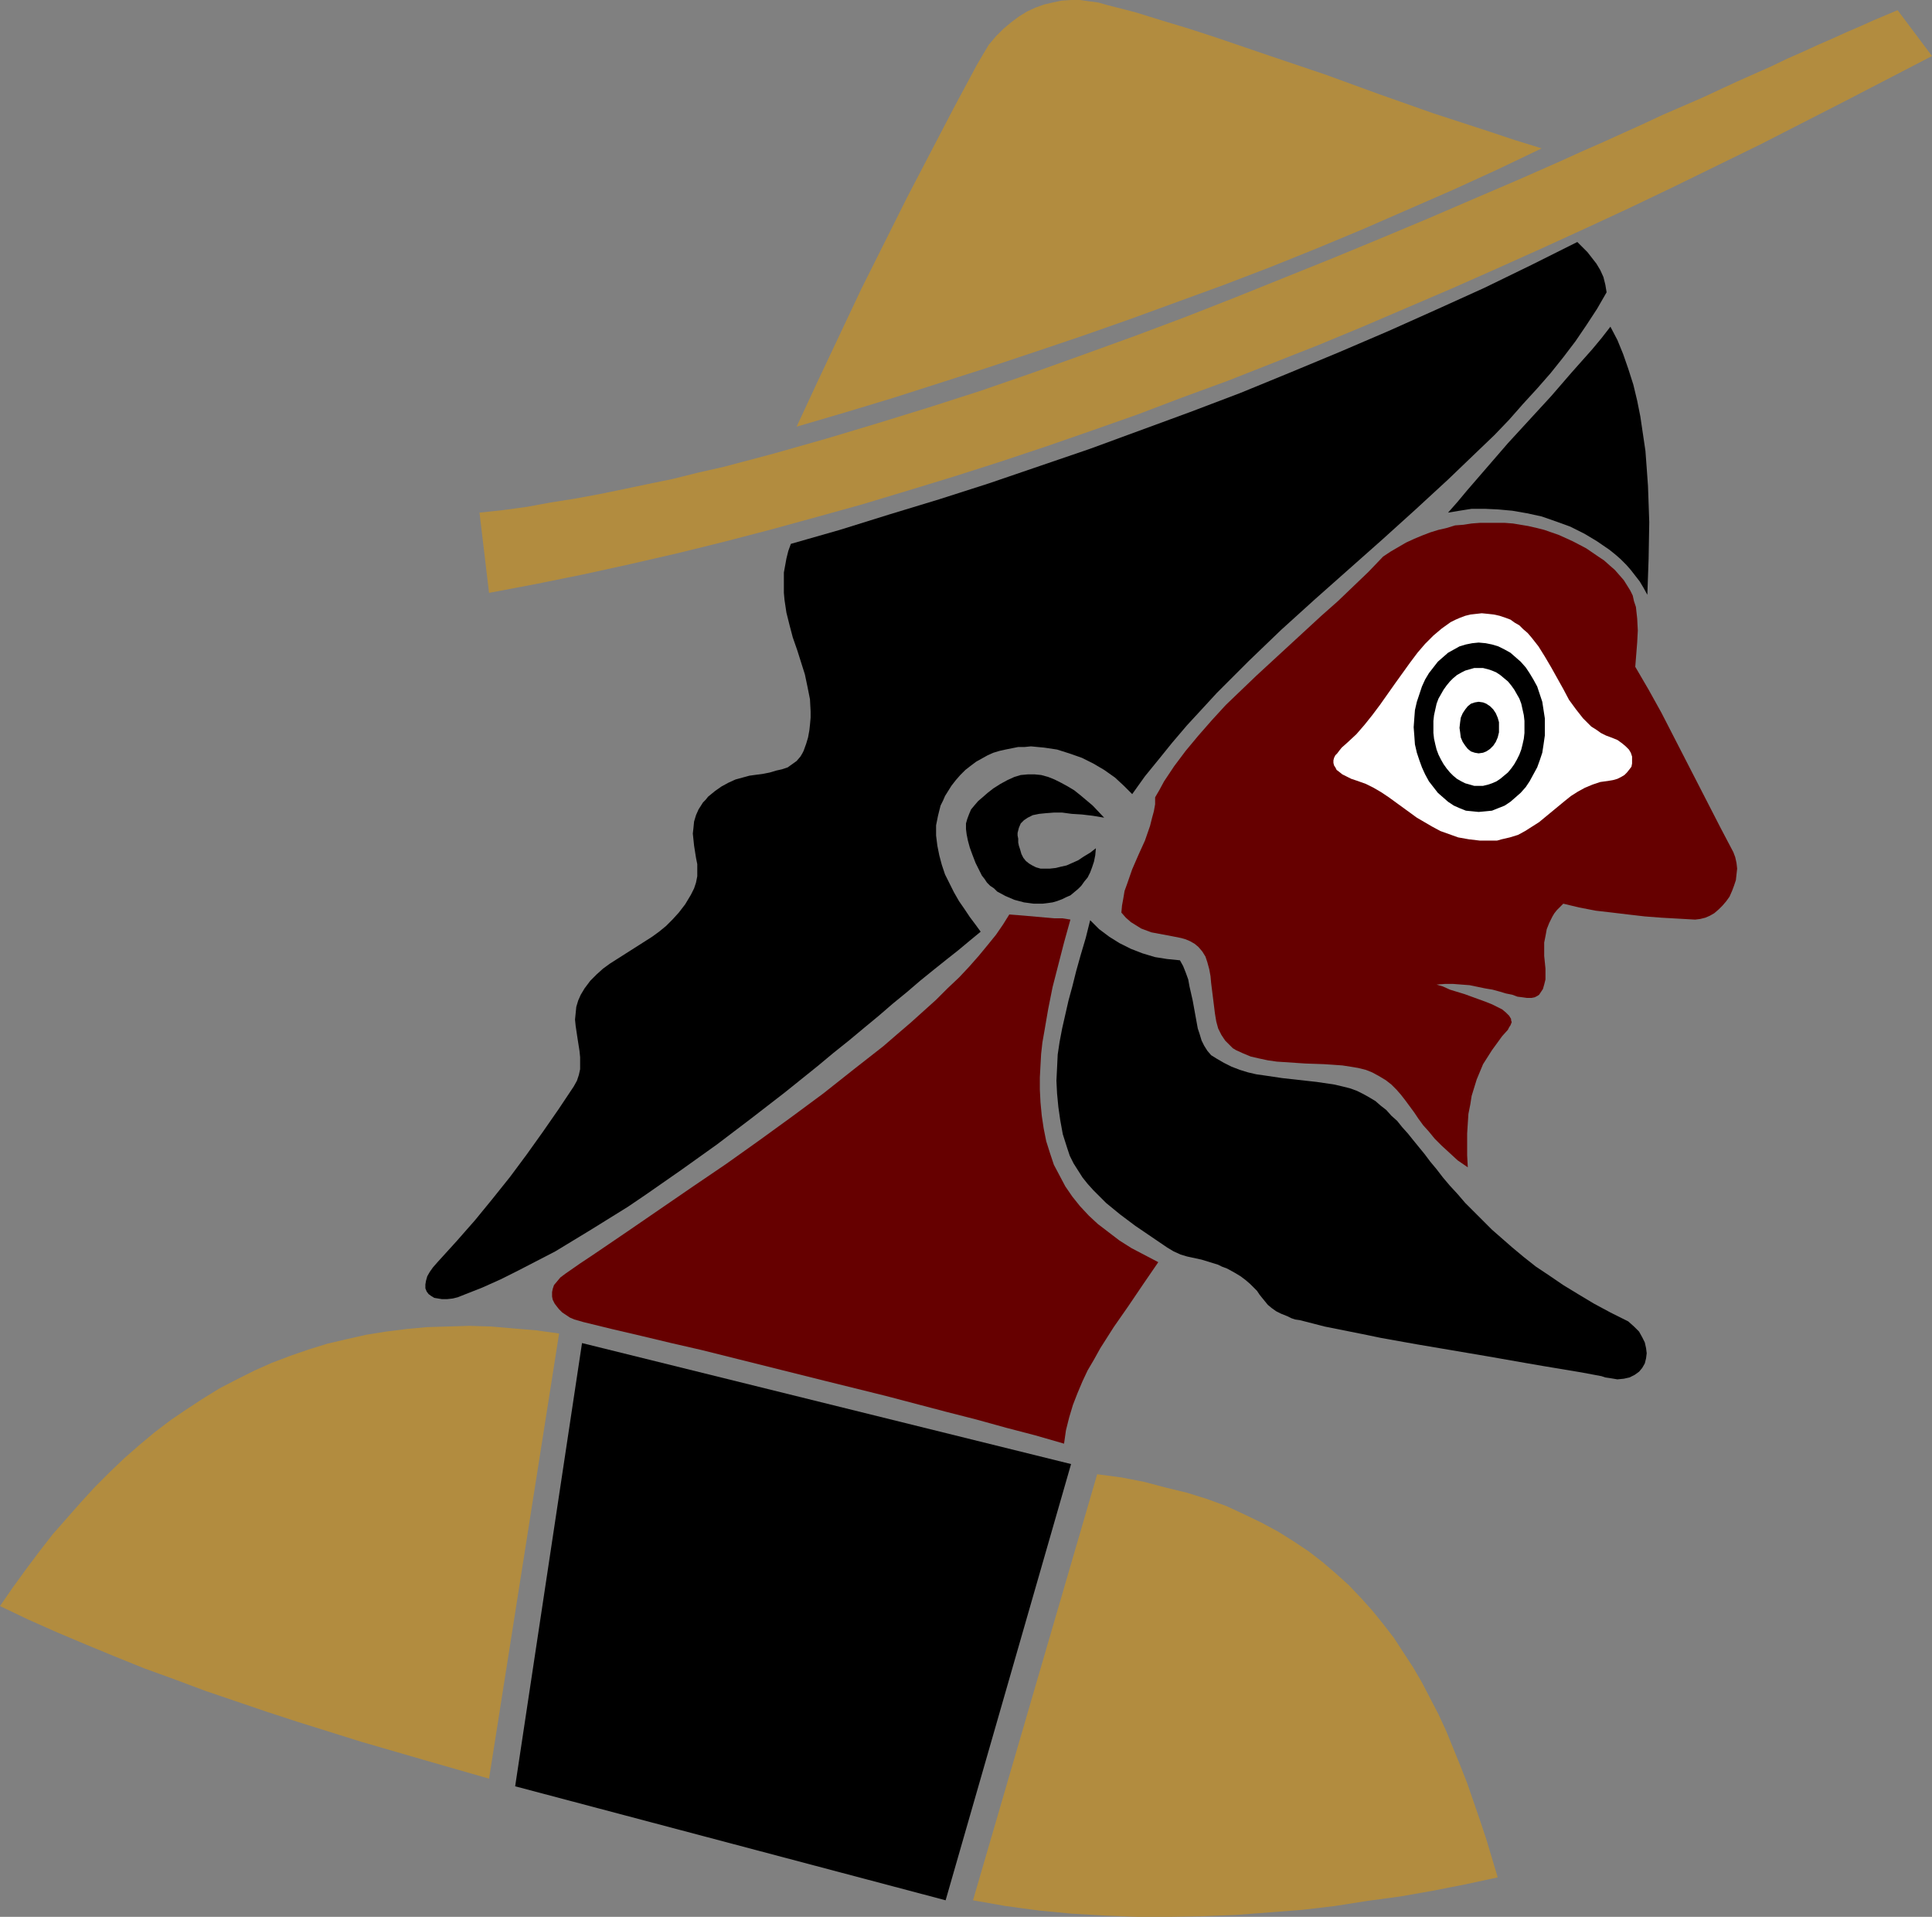 <?xml version="1.0" encoding="UTF-8" standalone="no"?>
<svg
   version="1.0"
   width="129.724mm"
   height="128.676mm"
   id="svg15"
   sodipodi:docname="Profile - Male 07.wmf"
   xmlns:inkscape="http://www.inkscape.org/namespaces/inkscape"
   xmlns:sodipodi="http://sodipodi.sourceforge.net/DTD/sodipodi-0.dtd"
   xmlns="http://www.w3.org/2000/svg"
   xmlns:svg="http://www.w3.org/2000/svg">
  <rect width="100%" height="100%" fill="#808080" stroke="none"/>
  <sodipodi:namedview
     id="namedview15"
     pagecolor="#ffffff"
     bordercolor="#000000"
     borderopacity="0.25"
     inkscape:showpageshadow="2"
     inkscape:pageopacity="0.0"
     inkscape:pagecheckerboard="0"
     inkscape:deskcolor="#d1d1d1"
     inkscape:document-units="mm" />
  <defs
     id="defs1">
    <pattern
       id="WMFhbasepattern"
       patternUnits="userSpaceOnUse"
       width="6"
       height="6"
       x="0"
       y="0" />
  </defs>
  <path
     style="fill:#000000;fill-opacity:1;fill-rule:evenodd;stroke:none"
     d="m 400.283,61.398 1.293,1.293 1.293,1.293 1.131,1.454 1.131,1.454 0.97,1.616 0.808,1.777 0.485,1.939 0.323,1.939 -2.424,4.201 -2.747,4.201 -2.747,4.039 -3.07,4.039 -3.232,4.039 -3.394,3.878 -3.555,3.878 -3.555,4.039 -3.717,3.878 -3.878,3.716 -7.918,7.594 -8.242,7.594 -8.403,7.594 -17.13,15.188 -8.565,7.755 -8.242,7.917 -4.04,4.039 -4.04,4.039 -3.717,4.039 -3.878,4.201 -3.717,4.362 -3.394,4.201 -3.555,4.362 -3.232,4.524 -2.101,-2.1 -2.262,-2.1 -2.747,-1.939 -2.747,-1.616 -2.909,-1.454 -3.232,-1.131 -3.07,-0.969 -3.232,-0.485 -3.394,-0.323 -1.616,0.162 h -1.616 l -1.616,0.323 -1.616,0.323 -1.454,0.323 -1.616,0.485 -1.454,0.646 -1.454,0.808 -1.454,0.808 -1.293,0.969 -1.454,1.131 -1.293,1.293 -1.131,1.293 -1.131,1.454 -0.808,1.293 -0.808,1.293 -0.485,1.131 -0.646,1.293 -0.323,1.293 -0.323,1.293 -0.485,2.424 v 2.585 l 0.323,2.585 0.485,2.424 0.646,2.424 0.808,2.424 1.131,2.262 1.131,2.262 1.293,2.262 1.454,2.1 1.293,1.939 1.454,1.939 1.293,1.777 -2.747,2.262 -2.909,2.424 -3.07,2.424 -3.232,2.585 -3.394,2.747 -3.394,2.908 -3.555,2.908 -3.555,3.07 -3.717,3.07 -3.878,3.231 -4.04,3.231 -3.878,3.231 -8.242,6.624 -8.565,6.624 -8.726,6.624 -9.05,6.463 -9.05,6.301 -4.525,3.07 -4.686,2.908 -4.686,2.908 -4.525,2.747 -4.525,2.747 -4.686,2.424 -4.686,2.424 -4.525,2.262 -4.686,2.1 -4.525,1.777 -1.616,0.646 -1.293,0.323 -1.454,0.162 h -1.293 l -0.97,-0.162 -0.97,-0.162 -0.808,-0.485 -0.646,-0.485 -0.485,-0.646 -0.323,-0.808 v -0.969 l 0.162,-0.969 0.323,-1.131 0.646,-1.131 0.808,-1.131 1.131,-1.293 4.848,-5.332 4.686,-5.332 4.363,-5.332 4.525,-5.655 4.202,-5.655 4.04,-5.655 4.04,-5.817 3.878,-5.817 0.808,-1.454 0.485,-1.454 0.323,-1.454 v -1.616 -1.454 l -0.162,-1.616 -0.485,-3.07 -0.485,-3.231 -0.162,-1.616 0.162,-1.616 0.162,-1.616 0.485,-1.616 0.646,-1.454 0.97,-1.616 1.454,-1.939 1.616,-1.616 1.616,-1.454 1.778,-1.293 3.555,-2.262 3.555,-2.262 3.555,-2.262 1.778,-1.293 1.778,-1.454 1.616,-1.616 1.616,-1.777 1.616,-2.1 1.454,-2.424 0.808,-1.616 0.485,-1.454 0.323,-1.616 v -1.616 -1.454 l -0.323,-1.616 -0.485,-3.07 -0.323,-3.07 0.162,-1.454 0.162,-1.616 0.485,-1.616 0.646,-1.454 1.131,-1.777 0.646,-0.646 0.646,-0.808 1.778,-1.454 1.616,-1.131 1.778,-0.969 1.778,-0.808 1.778,-0.485 1.778,-0.485 3.555,-0.485 1.616,-0.323 1.616,-0.485 1.454,-0.323 1.454,-0.485 1.131,-0.808 1.131,-0.808 0.97,-1.131 0.485,-0.808 0.323,-0.646 0.646,-1.777 0.485,-1.616 0.323,-1.777 0.162,-1.454 0.162,-1.777 v -1.616 l -0.162,-3.07 -0.646,-3.231 -0.646,-3.07 -1.939,-6.14 -1.131,-3.231 -0.808,-3.07 -0.808,-3.231 -0.485,-3.231 -0.162,-1.777 v -1.616 -1.777 -1.777 l 0.323,-1.777 0.323,-1.777 0.485,-1.939 0.646,-1.777 12.443,-3.555 12.443,-3.878 12.766,-3.878 12.605,-4.039 12.766,-4.362 12.766,-4.362 12.766,-4.686 12.766,-4.686 12.766,-4.847 12.605,-5.17 12.443,-5.17 12.443,-5.332 12.282,-5.493 12.12,-5.493 11.958,-5.817 z"
     id="path1" />
  <path
     style="fill:#000000;fill-opacity:1;fill-rule:evenodd;stroke:none"
     d="m 408.686,82.887 -2.262,2.908 -2.424,2.908 -5.171,5.817 -5.171,5.978 -5.494,5.978 -5.494,5.978 -5.171,5.978 -5.171,5.978 -2.424,2.908 -2.424,2.747 2.909,-0.485 3.07,-0.485 h 3.394 l 3.394,0.162 3.555,0.323 3.717,0.646 3.717,0.808 3.717,1.293 3.555,1.293 3.555,1.777 3.232,1.939 3.07,2.1 1.616,1.293 1.293,1.131 1.454,1.454 1.131,1.293 1.131,1.454 1.131,1.454 0.97,1.616 0.97,1.777 0.323,-9.21 0.162,-9.21 -0.162,-4.686 -0.162,-4.524 -0.323,-4.524 -0.323,-4.362 -0.646,-4.362 -0.646,-4.362 -0.808,-4.039 -0.97,-4.039 -1.293,-4.039 -1.293,-3.716 -1.454,-3.555 z"
     id="path2" />
  <path
     style="fill:#000000;fill-opacity:1;fill-rule:evenodd;stroke:none"
     d="m 276.659,233.472 -1.131,4.524 -1.293,4.362 -1.131,4.039 -0.97,3.878 -0.97,3.555 -0.808,3.555 -0.808,3.555 -0.646,3.393 -0.485,3.231 -0.162,3.393 -0.162,3.231 0.162,3.231 0.323,3.393 0.485,3.393 0.646,3.555 1.131,3.555 0.646,1.939 0.97,1.939 1.131,1.777 1.131,1.777 1.293,1.616 1.454,1.616 1.616,1.616 1.616,1.616 3.555,2.908 3.878,2.908 4.04,2.747 4.04,2.747 1.616,0.969 1.778,0.808 1.616,0.485 3.717,0.808 2.101,0.646 2.101,0.646 0.97,0.485 1.293,0.485 1.778,0.969 1.616,0.969 1.293,0.969 1.131,0.969 0.97,0.969 0.808,0.808 0.646,0.969 0.646,0.808 1.454,1.777 0.97,0.808 1.131,0.808 1.293,0.646 1.616,0.646 0.97,0.485 0.97,0.323 1.131,0.162 1.293,0.323 5.01,1.293 4.848,0.969 4.848,0.969 4.686,0.969 9.05,1.616 18.099,3.07 9.211,1.616 4.686,0.808 4.848,0.808 4.848,0.808 5.171,0.969 0.97,0.323 1.131,0.162 0.97,0.162 0.97,0.162 1.616,-0.162 1.454,-0.323 1.293,-0.646 1.131,-0.808 0.808,-0.969 0.646,-1.131 0.323,-1.293 0.162,-1.293 -0.162,-1.293 -0.323,-1.454 -0.646,-1.293 -0.808,-1.454 -1.293,-1.293 -1.454,-1.293 -4.525,-2.262 -4.202,-2.262 -4.04,-2.424 -3.717,-2.262 -3.555,-2.424 -3.394,-2.262 -3.07,-2.424 -2.909,-2.424 -2.586,-2.262 -2.586,-2.262 -2.424,-2.424 -2.262,-2.262 -2.101,-2.1 -1.939,-2.262 -1.939,-2.1 -1.778,-2.1 -1.616,-2.1 -1.616,-1.939 -1.454,-1.939 -1.454,-1.777 -1.454,-1.777 -1.293,-1.616 -1.454,-1.616 -1.293,-1.616 -1.454,-1.293 -1.293,-1.454 -1.454,-1.131 -1.293,-1.131 -1.616,-0.969 -1.454,-0.808 -1.616,-0.808 -1.778,-0.646 -1.939,-0.485 -2.101,-0.485 -4.363,-0.646 -4.363,-0.485 -4.363,-0.485 -4.363,-0.646 -2.262,-0.323 -2.101,-0.485 -2.101,-0.646 -2.101,-0.808 -1.939,-0.969 -1.939,-1.131 -1.293,-0.808 -0.97,-1.131 -0.808,-1.293 -0.646,-1.293 -0.485,-1.616 -0.485,-1.454 -0.646,-3.555 -0.323,-1.777 -0.323,-1.777 -0.808,-3.555 -0.323,-1.777 -0.646,-1.777 -0.646,-1.616 -0.808,-1.454 -3.232,-0.323 -3.07,-0.485 -3.232,-0.969 -2.909,-1.131 -2.909,-1.454 -2.586,-1.616 -2.586,-1.939 z"
     id="path3" />
  <path
     style="fill:#660000;fill-opacity:1;fill-rule:evenodd;stroke:none"
     d="m 256.136,232.018 -1.616,2.585 -1.778,2.585 -2.101,2.585 -2.262,2.747 -2.424,2.747 -2.586,2.747 -2.909,2.747 -2.909,2.908 -3.232,2.908 -3.232,2.908 -3.394,2.908 -3.555,3.07 -3.717,2.908 -3.717,2.908 -7.757,6.14 -8.08,5.978 -8.242,5.978 -8.403,5.978 -8.565,5.817 -8.242,5.655 -8.242,5.655 -8.08,5.493 -3.878,2.585 -3.717,2.585 -1.293,0.969 -0.808,0.969 -0.808,0.969 -0.323,0.969 -0.162,0.808 v 1.131 l 0.162,0.808 0.485,0.969 0.485,0.646 0.646,0.808 0.808,0.808 0.97,0.646 0.97,0.646 1.131,0.485 1.131,0.323 1.131,0.323 7.272,1.777 7.595,1.777 7.434,1.777 7.757,1.777 15.514,3.878 15.514,3.878 15.675,3.878 15.352,4.039 7.595,1.939 7.595,2.1 7.434,1.939 7.272,2.1 0.485,-3.393 0.808,-3.231 0.97,-3.231 1.131,-2.908 1.293,-3.07 1.293,-2.747 1.616,-2.747 1.616,-2.908 3.394,-5.332 3.717,-5.332 3.717,-5.493 3.878,-5.655 -3.394,-1.777 -3.394,-1.777 -3.07,-1.939 -2.747,-2.1 -2.747,-2.1 -2.262,-2.1 -2.262,-2.424 -1.939,-2.424 -1.778,-2.585 -1.454,-2.747 -1.454,-2.747 -0.97,-2.908 -0.97,-3.07 -0.646,-3.231 -0.485,-3.231 -0.323,-3.393 -0.162,-3.231 v -3.07 l 0.162,-3.07 0.162,-2.908 0.323,-2.908 0.485,-2.747 0.97,-5.655 1.131,-5.655 1.454,-5.655 1.454,-5.655 1.616,-5.817 -2.101,-0.323 h -2.101 l -7.272,-0.646 -1.939,-0.162 z"
     id="path4" />
  <path
     style="fill:#660000;fill-opacity:1;fill-rule:evenodd;stroke:none"
     d="m 350.995,141.214 -3.717,3.878 -3.878,3.716 -3.878,3.716 -4.202,3.716 -8.242,7.594 -8.242,7.594 -3.878,3.716 -3.878,3.716 -3.555,3.878 -3.394,3.878 -3.232,3.878 -2.909,3.878 -2.586,3.878 -1.131,2.1 -1.131,1.939 v 1.777 l -0.323,1.777 -0.485,1.777 -0.485,1.939 -1.293,3.716 -1.616,3.555 -1.616,3.716 -1.293,3.716 -0.646,1.777 -0.323,1.939 -0.323,1.777 -0.162,1.777 1.131,1.293 1.293,1.131 1.293,0.808 1.293,0.808 1.293,0.485 1.293,0.485 2.586,0.485 2.586,0.485 2.424,0.485 1.131,0.323 1.131,0.485 1.131,0.646 0.97,0.808 0.97,1.131 0.808,1.293 0.485,1.454 0.485,1.777 0.323,1.777 0.162,1.777 0.485,3.878 0.485,3.878 0.323,1.939 0.485,1.777 0.808,1.616 0.97,1.454 0.646,0.646 0.646,0.646 0.646,0.646 0.808,0.485 1.778,0.808 1.939,0.808 2.101,0.485 2.262,0.485 2.262,0.323 2.424,0.162 4.848,0.323 4.686,0.162 2.424,0.162 2.262,0.162 2.101,0.323 1.939,0.323 1.939,0.485 1.616,0.646 1.778,0.969 1.616,0.969 1.454,1.131 1.293,1.293 1.131,1.293 1.131,1.454 2.262,3.07 0.97,1.454 1.293,1.777 1.454,1.616 1.454,1.777 1.778,1.777 1.939,1.777 2.101,1.939 2.586,1.777 -0.162,-3.07 v -5.493 l 0.162,-2.585 0.162,-2.424 0.485,-2.424 0.323,-2.1 0.646,-2.1 0.646,-2.1 0.808,-1.939 0.808,-1.939 1.131,-1.777 1.131,-1.777 1.293,-1.777 1.293,-1.777 1.454,-1.616 0.323,-0.646 0.323,-0.485 0.323,-0.808 -0.162,-0.485 v -0.323 l -0.485,-0.808 -0.808,-0.808 -0.97,-0.808 -1.293,-0.646 -1.293,-0.646 -1.616,-0.646 -1.778,-0.646 -3.555,-1.293 -3.717,-1.131 -1.778,-0.808 -1.616,-0.485 2.101,-0.162 h 2.101 l 2.101,0.162 2.101,0.162 3.878,0.808 1.939,0.323 1.778,0.485 1.616,0.485 1.616,0.323 1.293,0.485 1.293,0.162 1.131,0.162 h 1.131 l 0.808,-0.162 0.646,-0.323 0.485,-0.323 0.323,-0.485 0.646,-0.969 0.323,-1.131 0.323,-1.293 v -1.293 -1.454 l -0.323,-3.231 v -1.616 -1.777 l 0.323,-1.616 0.323,-1.777 0.646,-1.616 0.808,-1.616 0.485,-0.808 0.646,-0.808 0.808,-0.808 0.808,-0.808 4.04,0.969 4.202,0.808 4.202,0.485 4.04,0.485 4.202,0.485 4.202,0.323 8.565,0.485 1.293,-0.162 1.293,-0.323 1.131,-0.485 1.131,-0.646 1.131,-0.969 0.97,-0.969 0.97,-1.131 0.808,-1.131 0.646,-1.454 0.485,-1.293 0.485,-1.454 0.162,-1.454 0.162,-1.454 -0.162,-1.454 -0.323,-1.454 -0.485,-1.293 -3.232,-6.14 -3.07,-5.978 -5.979,-11.633 -5.979,-11.633 -3.232,-5.817 -3.394,-5.817 0.485,-6.14 0.162,-3.07 -0.162,-3.07 -0.162,-1.454 -0.162,-1.454 -0.485,-1.454 -0.323,-1.454 -0.646,-1.293 -0.808,-1.293 -0.808,-1.293 -1.131,-1.293 -1.131,-1.293 -1.293,-1.131 -1.454,-1.293 -1.454,-0.969 -3.07,-2.1 -3.394,-1.777 -3.555,-1.616 -3.717,-1.293 -1.939,-0.485 -2.101,-0.485 -1.939,-0.323 -1.939,-0.323 -2.101,-0.162 h -2.101 -2.101 -2.101 l -2.101,0.162 -2.101,0.323 -2.101,0.162 -2.101,0.646 -2.101,0.485 -2.101,0.646 -2.101,0.808 -1.939,0.808 -2.101,0.969 -1.939,1.131 -1.939,1.131 z"
     id="path5" />
  <path
     style="fill:#000000;fill-opacity:1;fill-rule:evenodd;stroke:none"
     d="m 280.214,207.459 -2.909,-3.07 -3.07,-2.585 -1.616,-1.293 -1.616,-0.969 -1.778,-0.969 -1.616,-0.808 -1.616,-0.646 -1.778,-0.485 -1.616,-0.162 h -1.778 l -1.778,0.162 -1.616,0.485 -1.778,0.808 -1.778,0.969 -1.778,1.131 -1.454,1.131 -1.293,1.131 -1.131,0.969 -0.97,1.131 -0.808,0.969 -0.485,1.131 -0.485,1.293 -0.323,1.131 v 1.454 l 0.162,1.293 0.323,1.616 0.485,1.777 0.646,1.777 0.808,2.1 1.131,2.262 0.485,0.969 0.646,0.808 0.646,0.969 0.808,0.808 0.97,0.646 0.808,0.808 2.101,1.131 2.262,0.969 2.424,0.646 2.424,0.323 h 2.424 l 1.293,-0.162 1.131,-0.162 1.131,-0.323 1.293,-0.485 0.97,-0.485 1.131,-0.485 0.97,-0.808 0.97,-0.808 0.808,-0.808 0.808,-1.131 0.808,-0.969 0.646,-1.293 0.485,-1.293 0.485,-1.454 0.323,-1.616 0.162,-1.777 -1.454,1.131 -1.616,0.969 -1.454,0.969 -1.454,0.646 -1.454,0.646 -1.454,0.323 -1.293,0.323 -1.454,0.162 h -1.293 -1.131 l -1.131,-0.323 -0.97,-0.485 -0.808,-0.485 -0.808,-0.646 -0.646,-0.808 -0.485,-0.969 -0.323,-1.131 -0.323,-0.969 -0.162,-0.808 v -0.969 l -0.162,-0.808 v -0.646 l 0.162,-0.646 0.162,-0.646 0.485,-1.131 0.808,-0.808 0.97,-0.646 1.293,-0.646 1.616,-0.323 1.616,-0.162 2.101,-0.162 h 2.101 l 2.424,0.323 2.586,0.162 2.747,0.323 z"
     id="path6" />
  <path
     style="fill:#000000;fill-opacity:1;fill-rule:evenodd;stroke:none"
     d="M 147.702,340.757 130.734,453.211 239.976,482.133 271.811,371.455 Z"
     id="path7" />
  <path
     style="fill:#b28c3f;fill-opacity:1;fill-rule:evenodd;stroke:none"
     d="m 391.233,37.646 -11.15,5.332 -11.312,5.17 -11.474,5.009 -11.474,5.009 -11.635,4.847 -11.635,4.686 -11.797,4.524 -11.958,4.362 -11.958,4.362 -11.958,4.201 -11.958,4.039 -12.12,4.039 -12.12,3.878 -12.12,3.878 -12.282,3.716 -12.12,3.555 5.333,-11.472 5.494,-11.633 5.494,-11.633 5.818,-11.633 5.818,-11.633 5.979,-11.472 5.818,-11.149 5.979,-11.149 1.616,-2.747 1.454,-2.424 1.778,-2.1 1.939,-1.939 1.939,-1.616 1.939,-1.454 2.101,-1.293 2.101,-0.969 2.262,-0.808 2.101,-0.485 2.262,-0.485 L 271.811,0 h 2.262 l 2.262,0.323 2.424,0.323 2.262,0.646 6.949,1.777 6.787,2.1 6.949,2.1 6.949,2.262 13.736,4.686 13.898,4.686 13.736,5.009 13.736,4.847 13.898,4.524 6.787,2.262 z"
     id="path8" />
  <path
     style="fill:#b28c3f;fill-opacity:1;fill-rule:evenodd;stroke:none"
     d="m 481.567,2.585 8.726,11.633 -21.816,11.31 -21.816,11.149 -22.139,10.825 -11.15,5.332 -11.15,5.17 -11.312,5.17 -11.15,5.009 -11.312,5.009 -11.312,4.847 -11.312,4.847 -11.312,4.686 -11.474,4.524 -11.474,4.524 -11.474,4.201 -11.474,4.362 -11.474,4.039 -11.635,4.039 -11.635,3.878 -11.635,3.716 -11.635,3.555 -11.797,3.555 -11.635,3.231 -11.797,3.231 -11.797,3.07 -11.797,2.908 -11.958,2.747 -11.797,2.585 -11.958,2.424 -11.958,2.262 -2.424,-20.358 5.979,-0.646 5.979,-0.808 6.141,-1.131 6.141,-0.969 6.141,-1.131 6.302,-1.293 6.141,-1.293 6.302,-1.293 6.464,-1.616 6.464,-1.454 12.766,-3.393 13.09,-3.716 12.928,-3.878 13.09,-4.039 13.09,-4.201 13.09,-4.524 13.09,-4.686 12.928,-4.686 12.928,-4.847 12.766,-5.009 12.443,-5.009 12.443,-5.009 12.12,-5.009 11.958,-5.009 11.635,-5.009 11.312,-4.847 5.494,-2.424 5.494,-2.424 5.333,-2.424 5.171,-2.262 5.333,-2.424 5.01,-2.262 4.848,-2.262 4.848,-2.1 4.848,-2.1 4.525,-2.1 4.525,-2.1 4.363,-1.939 4.363,-1.939 4.04,-1.939 4.04,-1.777 3.878,-1.777 3.717,-1.616 3.555,-1.616 3.394,-1.454 3.232,-1.454 3.07,-1.293 z"
     id="path9" />
  <path
     style="fill:#b28c3f;fill-opacity:1;fill-rule:evenodd;stroke:none"
     d="m 278.436,374.041 -31.512,108.092 8.242,1.454 8.403,1.131 8.403,0.808 8.403,0.485 8.242,0.323 h 8.403 l 8.403,-0.162 8.242,-0.323 8.403,-0.646 8.403,-0.646 8.242,-0.969 8.242,-1.293 8.403,-1.131 8.242,-1.454 8.242,-1.616 8.242,-1.777 -1.454,-4.847 -1.454,-4.847 -1.616,-4.847 -1.616,-4.686 -1.616,-4.686 -1.778,-4.524 -1.778,-4.362 -1.778,-4.362 -1.939,-4.201 -2.101,-4.039 -2.101,-4.039 -2.262,-3.878 -2.424,-3.716 -2.424,-3.716 -2.747,-3.555 -2.747,-3.393 -2.909,-3.231 -3.07,-3.231 -3.232,-2.908 -3.394,-2.908 -3.555,-2.747 -3.878,-2.585 -3.878,-2.424 -4.202,-2.262 -4.363,-2.1 -4.525,-2.1 -4.848,-1.777 -5.171,-1.616 -5.333,-1.293 -5.494,-1.454 -5.818,-1.131 z"
     id="path10" />
  <path
     style="fill:#b28c3f;fill-opacity:1;fill-rule:evenodd;stroke:none"
     d="m 141.885,338.333 -5.818,-0.808 -5.818,-0.485 -5.656,-0.485 -5.494,-0.162 -5.494,0.162 -5.333,0.162 -5.171,0.485 -5.171,0.646 -5.01,0.808 -5.01,1.131 -4.848,1.131 -4.686,1.454 -4.686,1.616 -4.686,1.777 -4.363,1.939 -4.525,2.262 -4.363,2.262 -4.202,2.585 -4.202,2.747 -4.04,2.747 -4.04,3.07 -3.878,3.231 -3.878,3.393 -3.717,3.555 -3.717,3.716 -3.555,3.878 -3.555,4.039 -3.555,4.039 -3.394,4.362 -3.394,4.524 -3.394,4.686 L 0,407.486 l 7.11,3.393 7.272,3.231 7.272,3.07 7.434,3.07 7.595,3.07 7.595,2.747 7.757,2.908 15.675,5.332 7.918,2.585 15.998,5.009 16.16,4.686 16.322,4.686 z"
     id="path11" />
  <path
     style="fill:#ffffff;fill-opacity:1;fill-rule:evenodd;stroke:none"
     d="m 376.043,155.594 -1.454,0.162 -1.454,0.162 -1.293,0.323 -1.293,0.485 -1.131,0.485 -1.293,0.646 -1.131,0.808 -1.131,0.808 -2.101,1.777 -2.101,2.1 -1.939,2.262 -1.939,2.585 -3.717,5.17 -3.878,5.493 -1.939,2.585 -1.939,2.424 -2.101,2.424 -2.262,2.1 -1.454,1.293 -0.646,0.808 -0.485,0.646 -0.485,0.485 -0.323,0.646 -0.162,0.646 v 0.646 l 0.162,0.646 0.323,0.485 0.323,0.646 0.646,0.485 0.808,0.646 0.97,0.485 1.293,0.646 1.454,0.485 2.262,0.808 1.939,0.969 1.939,1.131 1.939,1.293 3.555,2.585 3.555,2.585 1.939,1.131 1.939,1.131 2.101,1.131 2.262,0.808 2.262,0.808 2.747,0.485 2.747,0.323 h 3.07 1.293 l 1.131,-0.323 2.101,-0.485 2.101,-0.646 1.778,-0.969 1.778,-1.131 1.778,-1.131 6.464,-5.332 1.616,-1.293 1.778,-1.131 1.778,-0.969 1.939,-0.808 1.939,-0.646 2.262,-0.323 0.97,-0.162 1.131,-0.323 0.97,-0.485 0.808,-0.485 0.646,-0.646 0.646,-0.808 0.485,-0.646 0.162,-0.808 v -0.969 -0.808 l -0.323,-0.969 -0.485,-0.808 -0.808,-0.808 -0.97,-0.808 -1.131,-0.808 -1.616,-0.646 -1.293,-0.485 -1.293,-0.646 -1.131,-0.808 -1.293,-0.808 -0.97,-0.969 -1.131,-1.131 -1.778,-2.262 -1.778,-2.424 -1.454,-2.747 -3.07,-5.493 -1.616,-2.747 -1.616,-2.585 -1.778,-2.262 -0.97,-1.131 -1.131,-0.969 -0.97,-0.969 -1.131,-0.646 -1.131,-0.808 -1.293,-0.485 -1.454,-0.485 -1.454,-0.323 -1.454,-0.162 z"
     id="path12" />
  <path
     style="fill:#000000;fill-opacity:1;fill-rule:evenodd;stroke:none"
     d="m 375.235,163.027 1.778,0.162 1.616,0.323 1.616,0.485 1.616,0.808 1.454,0.808 1.293,1.131 1.293,1.131 1.293,1.454 0.97,1.454 0.97,1.616 0.97,1.777 0.646,1.939 0.646,1.939 0.323,2.1 0.323,2.1 v 2.262 2.1 l -0.323,2.262 -0.323,2.1 -0.646,1.939 -0.646,1.777 -0.97,1.777 -0.97,1.777 -0.97,1.454 -1.293,1.454 -1.293,1.131 -1.293,1.131 -1.454,0.969 -1.616,0.646 -1.616,0.646 -1.616,0.162 -1.778,0.162 -1.616,-0.162 -1.616,-0.162 -1.616,-0.646 -1.454,-0.646 -1.454,-0.969 -1.293,-1.131 -1.293,-1.131 -1.131,-1.454 -1.131,-1.454 -0.97,-1.777 -0.808,-1.777 -0.646,-1.777 -0.646,-1.939 -0.485,-2.1 -0.162,-2.262 -0.162,-2.1 0.162,-2.262 0.162,-2.1 0.485,-2.1 0.646,-1.939 0.646,-1.939 0.808,-1.777 0.97,-1.616 1.131,-1.454 1.131,-1.454 1.293,-1.131 1.293,-1.131 1.454,-0.808 1.454,-0.808 1.616,-0.485 1.616,-0.323 z"
     id="path13" />
  <path
     style="fill:#ffffff;fill-opacity:1;fill-rule:evenodd;stroke:none"
     d="m 375.235,169.49 h 1.131 l 1.293,0.323 0.97,0.323 1.131,0.485 0.97,0.646 0.97,0.808 0.97,0.808 0.808,0.969 0.808,1.131 0.646,1.131 0.646,1.131 0.485,1.293 0.323,1.454 0.323,1.454 0.162,1.454 v 1.616 1.454 l -0.162,1.454 -0.323,1.454 -0.323,1.293 -0.485,1.293 -0.646,1.293 -0.646,1.131 -0.808,1.131 -0.808,0.969 -0.97,0.808 -0.97,0.808 -0.97,0.646 -1.131,0.485 -0.97,0.323 -1.293,0.323 h -1.131 -1.131 l -1.131,-0.323 -1.131,-0.323 -0.97,-0.485 -1.131,-0.646 -0.97,-0.808 -0.808,-0.808 -0.808,-0.969 -0.808,-1.131 -0.646,-1.131 -0.646,-1.293 -0.485,-1.293 -0.323,-1.293 -0.323,-1.454 -0.162,-1.454 v -1.454 -1.616 l 0.162,-1.454 0.323,-1.454 0.323,-1.454 0.485,-1.293 0.646,-1.131 0.646,-1.131 0.808,-1.131 0.808,-0.969 0.808,-0.808 0.97,-0.808 1.131,-0.646 0.97,-0.485 1.131,-0.323 1.131,-0.323 z"
     id="path14" />
  <path
     style="fill:#000000;fill-opacity:1;fill-rule:evenodd;stroke:none"
     d="m 375.235,178.053 1.131,0.162 0.808,0.323 0.97,0.646 0.808,0.808 0.646,0.969 0.485,1.131 0.323,1.131 v 1.454 1.131 l -0.323,1.293 -0.485,1.131 -0.646,0.969 -0.808,0.808 -0.97,0.646 -0.808,0.323 -1.131,0.162 -0.97,-0.162 -0.97,-0.323 -0.808,-0.646 -0.646,-0.808 -0.646,-0.969 -0.485,-1.131 -0.162,-1.293 -0.162,-1.131 0.162,-1.454 0.162,-1.131 0.485,-1.131 0.646,-0.969 0.646,-0.808 0.808,-0.646 0.97,-0.323 z"
     id="path15" />
</svg>
